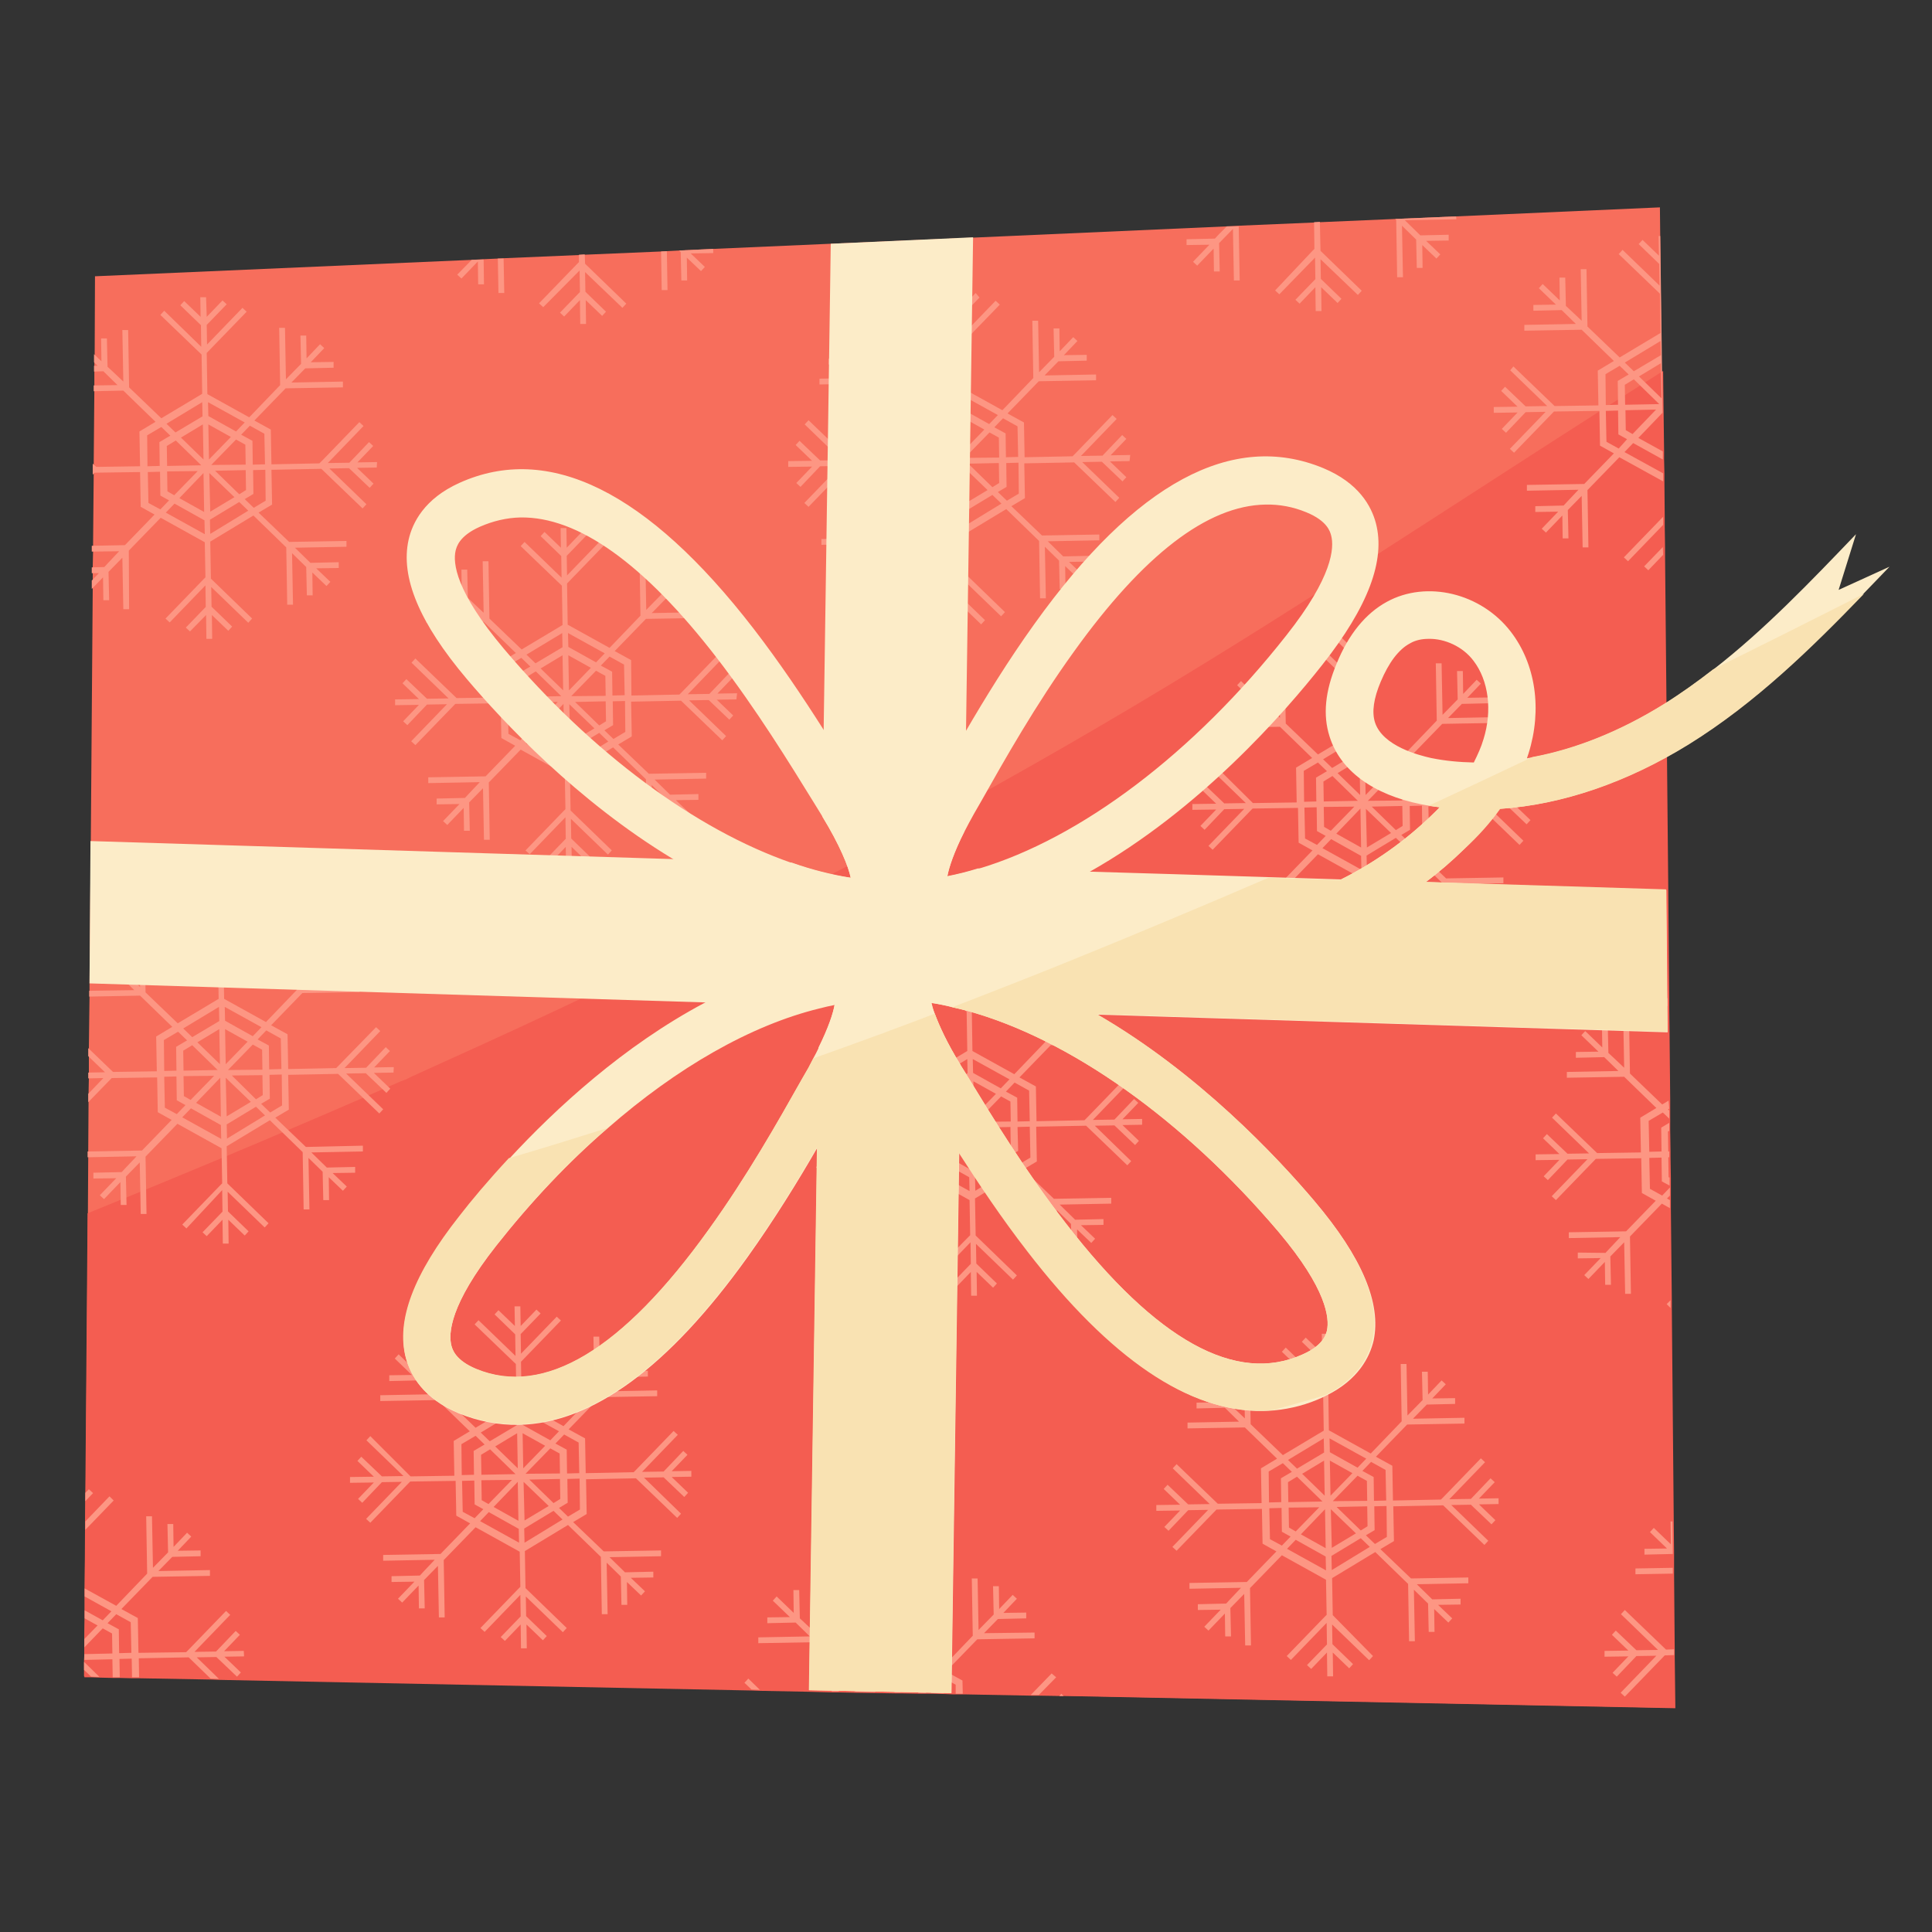 <?xml version="1.0" encoding="UTF-8"?> <!-- Generator: Adobe Illustrator 28.1.0, SVG Export Plug-In . SVG Version: 6.00 Build 0) --> <svg xmlns="http://www.w3.org/2000/svg" xmlns:xlink="http://www.w3.org/1999/xlink" id="Слой_1" x="0px" y="0px" viewBox="0 0 600 600" style="enable-background:new 0 0 600 600;" xml:space="preserve"><rect x="0" y="0" width="600" height="600" fill="#333333" stroke="none"/> <style type="text/css"> .st0{fill:#F76E5C;} .st1{fill:#F45D51;} .st2{fill:#FD9683;} .st3{fill:#FCECC8;} .st4{fill:#F9E2B2;} </style> <g> <polygon class="st0" points="515.5,64.4 515.6,73.3 516,114.9 516.1,131.9 516.2,140 516.2,142.4 516.3,146.8 516.3,149.3 516.4,160.5 516.4,163.1 516.5,169.8 516.5,172.4 517.5,276.4 517.9,310.1 517.9,312.6 518,320.6 518.2,341.8 518.2,344.3 518.2,344.9 518.2,347.3 518.2,348.7 518.3,351.2 518.3,357.6 518.3,359.4 518.4,365.7 518.4,368.1 518.4,368.6 518.4,371.1 518.5,372.5 518.5,375 518.8,403.7 518.8,406.1 519.4,472.4 519.5,482.6 519.6,486.9 519.6,488.7 519.8,512.3 519.8,514.1 520,530.4 330.3,526.6 329,526.6 322.5,526.5 320.1,526.4 299.3,526 297.1,526 295.6,525.9 293.3,525.9 289.5,525.8 287.7,525.8 285.2,525.7 279.8,525.6 278,525.6 272.1,525.5 265.5,525.3 260.7,525.2 258.6,525.2 251.4,525.1 235.9,524.8 233.3,524.7 67.9,521.4 65.3,521.4 43.1,520.9 41,520.9 37.2,520.8 35,520.8 30.9,520.7 28.3,520.6 26.1,520.6 26.1,518.5 26.1,516.1 26.1,515.4 26.2,513.6 26.2,511.6 26.2,509 26.3,502.6 26.3,500.1 26.3,495.8 26.3,493.3 26.5,475.1 26.5,472.5 26.5,466.2 26.6,463.6 27.3,376.6 27.4,359.2 27.4,357.4 27.5,342.2 27.5,339.6 27.6,334.8 27.6,333 27.6,327.9 27.6,325.5 27.8,309.4 27.8,307.6 27.8,305.5 28.2,261.3 28.8,182.6 28.8,180.1 28.8,177.8 28.8,176 28.9,171.3 28.9,169.5 29.1,147.4 29.1,144 29.3,121.5 29.3,119.7 29.3,115.3 29.3,113.6 29.3,112.5 29.4,110 29.5,85.8 146.5,80.7 150.2,80.5 154.6,80.3 156.3,80.2 179.9,79.2 181.7,79.1 205.3,78.1 207.1,78 210.9,77.8 221.5,77.3 257.9,75.7 302.2,73.8 381,70.3 384.6,70.1 408.2,69.1 410,69 433.3,68 452.2,67.2 "></polygon> <g> <path class="st1" d="M374.1,206c-57.6,35.4-117.2,67.4-178.1,96.7c-15.4,7.4-30.9,14.7-46.5,21.8c-7.3,3.3-14.5,6.6-21.8,9.9 c-0.5,0.2-1.1,0.6-1.8,0.9c-0.4,0.1-0.9,0.3-1.4,0.5c-4.2,1.8-8.4,3.7-12.6,5.5c-28.1,12.2-56.3,24-84.7,35.5l-0.7,87l0,2.6 l-0.1,6.3l0,2.6l-0.1,18.2l0,2.5l0,4.3l0,2.5l-0.1,6.4l0,2.6l0,2l0,1.8l0,0.7l0,2.5l0,2.1l2.2,0l2.6,0.1l4.1,0.1l2.2,0l3.8,0.1 l2.2,0l22.2,0.4l2.6,0.1l165.4,3.3l2.6,0.1l15.5,0.3l7.2,0.2l2.2,0l4.8,0.1l6.6,0.1l5.9,0.1l1.8,0l5.4,0.1l2.4,0l1.9,0l3.8,0.1 l2.3,0.1l1.5,0l2.2,0l20.8,0.4l2.5,0l6.5,0.1l1.3,0l189.6,3.8l-0.2-16.3l0-1.8l-0.2-23.6l0-1.8l0-4.3l-0.1-10.1l-0.6-66.3l0-2.4 l-0.3-28.7l0-2.5l0-1.4l0-2.5l0-0.5l0-2.5l-0.1-6.3l0-1.8l-0.1-6.4l0-2.5l0-1.3l0-2.5l0-0.6l0-2.5l-0.2-21.1l-0.1-8l0-2.5 l-0.3-33.7l-1-104l0-2.5l-0.1-6.8l0-2.5l-0.1-11.2l0-2.5l-0.1-4.4l0-2.5l-0.1-8l-0.2-17C468.7,145.3,421.9,176.6,374.1,206z"></path> </g> <g> <g> <path class="st2" d="M117.1,143.5l-6.1,0.1l4.9-5.1l-1.3-1.2l-6.1,6.4l-6.7,0.1l11.1-11.5l-1.3-1.2l-11.7,12.1l-0.7,0.7 l-14.9,0.3l-0.2-10.8l-5.1-2.8l9.7-10l17.8-0.3l0-1.8l-16,0.3l4.3-4.4l8.8-0.2l0-1.8l-7.1,0.1l4.2-4.4l-1.3-1.2l-4.2,4.4 l-0.1-7.1l-1.8,0l0.2,8.8l-4.7,4.8l-0.3-16l-1.8,0l0.3,17.8l-9.6,10l-13-7.2l-0.2-12.8l0.1-0.1l12.3-12.7l-1.3-1.2L64.3,107 l-0.1-6.1l0.4-0.4l5.8-6l-1.3-1.2l-4.9,5.1L64,92.3l-1.8,0l0.1,6.1l-5.1-4.9l-1.2,1.3l6,5.8l0.4,0.4l0.1,6.7L51,96.5l-1.2,1.3 l12.8,12.3l0.2,12.2l-12.7,7.6l-10-9.6l-0.3-17.8l-1.8,0l0.3,16l-3.6-3.4l-1.3-1.2l-0.2-8.8l-1.8,0l0.1,7.1l-2.3-2.2l0,2.5 l1.1,1.1l-1.1,0l0,1.8l2.9-0.1l4.4,4.3l-7.4,0.1l0,1.8l9.2-0.2l10,9.7l-5,3l0.2,10.8l-13.6,0.2l-1.1-1l0,3.4l0.5-0.5l0.1-0.1 l14.1-0.2l0.2,10.8l4.3,2.4l-9.2,9.5l-10.3,0.2l0,1.8l8.5-0.1l-3.4,3.6l-1.2,1.3l-3.9,0.1l0,1.8l2.2,0l-2.2,2.3l0,2.6l3.5-3.6 l0.1,7.1l1.8,0l-0.2-8.8l4.3-4.4l0.3,16l1.8,0L40,171l9.9-10.2l13.7,7.6l0.2,10.9l-0.7,0.7l-11.7,12.1l1.3,1.2l11.1-11.5l0.1,6.7 l-0.4,0.4l-5.8,6l1.3,1.2L64,191l0.1,7.4l1.8,0l-0.1-7.4l5.1,4.9l1.2-1.3l-6-5.8l-0.4-0.4l-0.1-6.1l11.5,11.1l1.2-1.3l-12.7-12.3 l-0.1-0.1l-0.2-11.5l13.4-8.1l10.2,9.9l0.3,17.8l1.8,0l-0.3-16l4.4,4.3l0.2,8.8l1.8,0l-0.1-7.1l4.4,4.2l1.2-1.3l-4.4-4.2l7-0.1 l0-1.8l-8.8,0.2l-4.8-4.7l16-0.3l0-1.8l-17.8,0.3l-9.5-9.1l4.2-2.5l-0.2-10.8l15.5-0.3l12.8,12.3l1.2-1.3l-11.5-11.1l6.1-0.1 l6.4,6.1l1.2-1.3l-5.1-4.9l6.1-0.1L117.1,143.5z M45.7,135.2l4.4-2.6l2.8,2.7l-3.4,2l0.1,7.4l-3.8,0.1L45.7,135.2z M51.9,144.7 l-0.1-6.2l2.8-1.7l7.9,7.7L51.9,144.7z M61.4,146.3l-7.3,7.5l-2.1-1.2l-0.1-6.2L61.4,146.3z M46.1,156.2l-0.2-9.6l3.8-0.1 l0.1,7.4l2.7,1.5l-2.7,2.8L46.1,156.2z M63.6,165.9l-12.1-6.7l2.7-2.8l9.3,5.2L63.6,165.9z M63.4,159l-7.7-4.3l7.5-7.8L63.4,159z M63.2,142.7l-7-6.8l6.8-4.1L63.2,142.7z M62.9,129.3l-8.4,5l-2.8-2.7l11.1-6.7L62.9,129.3z M64.6,124.9l11.4,6.3l-2.7,2.8 l-8.6-4.8L64.6,124.9z M65.6,144.4l7.7-7.9l2.9,1.6l0.1,6.2L65.6,144.4z M76.3,146l0.1,6.2l-2.1,1.3l-7.5-7.3L76.3,146z M64.7,131.8l7,3.9l-6.8,7L64.7,131.8z M65,146.9l7.8,7.5l-7.5,4.5L65,146.9z M65.3,165.8l-0.1-4.4l9.1-5.5l2.8,2.7L65.3,165.8z M82.5,155.5l-3.7,2.2L76,155l2.7-1.6l-0.1-7.4l3.8-0.1L82.5,155.5z M82.3,144.2l-3.8,0.1l-0.1-7.4l-3.5-1.9l2.7-2.8l4.5,2.5 L82.3,144.2z"></path> <path class="st2" d="M228.9,215.3l-6.1,0.1l4.9-5.1l-1.3-1.2l-6.1,6.4l-6.7,0.1l11.1-11.5l-1.3-1.2l-11.7,12.1l-0.7,0.7 l-14.9,0.3L196,205l-5.1-2.8l9.7-10l17.8-0.3l0-1.8l-16,0.3l4.3-4.4l8.8-0.2l0-1.8l-7.1,0.1l4.2-4.4l-1.3-1.2l-4.2,4.4l-0.1-7.1 l-1.8,0l0.2,8.8l-4.7,4.8l-0.3-16l-1.8,0l0.3,17.8l-9.6,10l-13-7.2l-0.2-12.8l0.1-0.1l12.3-12.7l-1.3-1.2l-11.1,11.5l-0.1-6.1 l0.4-0.4l5.8-6l-1.3-1.2l-4.9,5.1l-0.1-6.1l-1.8,0l0.1,6.1l-5.1-4.9l-1.2,1.3l6,5.8l0.4,0.4l0.1,6.7l-11.5-11.1l-1.2,1.3 l12.8,12.3l0.2,12.2l-12.7,7.6l-10-9.6l-0.3-17.8l-1.8,0l0.3,16l-3.6-3.4l-1.3-1.2l-0.2-8.8l-1.8,0l0.1,7.1l-5.3-5.1l-1.2,1.3 l5.3,5.1l-7,0.1l0,1.8l8.8-0.2l4.4,4.3l-16,0.3l0,1.8l17.8-0.3l10,9.7l-5,3l0.2,10.8l-13.6,0.2l-12.8-12.3l-1.2,1.3l11.5,11.1 l-6.7,0.1l-6.4-6.1l-1.2,1.3l5.1,4.9l-7.4,0.1l0,1.8l7.4-0.1l-4.9,5.1l1.3,1.2l6.1-6.4l6.2-0.1l-11.1,11.5l1.3,1.2l12.3-12.7 l0.1-0.1l14.1-0.2l0.2,10.8l4.3,2.4l-9.2,9.5l-17.8,0.3l0,1.8l16-0.3l-3.4,3.6l-1.2,1.3l-8.8,0.2l0,1.8l7.1-0.1l-5.1,5.3l1.3,1.2 l5.1-5.3l0.1,7.1l1.8,0l-0.2-8.8l4.3-4.4l0.3,16l1.8,0l-0.3-17.8l9.9-10.2l13.7,7.6l0.2,10.9l-0.7,0.7l-11.7,12.1l1.3,1.2 l11.1-11.5l0.1,6.7l-0.4,0.4l-5.8,6l1.3,1.2l4.9-5.1l0.1,7.4l1.8,0l-0.1-7.4l5.1,4.9l1.2-1.3l-6-5.8l-0.4-0.4l-0.1-6.1l11.5,11.1 l1.2-1.3l-12.7-12.3l-0.1-0.1l-0.2-11.5l13.4-8.1l10.2,9.9l0.3,17.8l1.8,0l-0.3-16l4.4,4.3l0.2,8.8l1.8,0l-0.1-7.1l4.4,4.2 l1.2-1.3l-4.4-4.2l7-0.1l0-1.8l-8.8,0.2l-4.8-4.7l16-0.3l0-1.8l-17.8,0.3l-9.5-9.1l4.2-2.5l-0.2-10.8l15.5-0.3l12.8,12.3l1.2-1.3 l-11.5-11.1l6.1-0.1l6.4,6.1l1.2-1.3l-5.1-4.9l6.1-0.1L228.9,215.3z M157.5,206.9l4.4-2.6l2.8,2.7l-3.4,2l0.1,7.4l-3.8,0.1 L157.5,206.9z M163.7,216.4l-0.1-6.2l2.8-1.7l7.9,7.7L163.7,216.4z M173.2,218l-7.3,7.5l-2.1-1.2l-0.1-6.2L173.2,218z M157.9,227.9l-0.2-9.6l3.8-0.1l0.1,7.4l2.7,1.5l-2.7,2.8L157.9,227.9z M175.4,237.6l-12.1-6.7l2.7-2.8l9.3,5.2L175.4,237.6z M175.2,230.7l-7.7-4.3l7.5-7.8L175.2,230.7z M174.9,214.4l-7-6.8l6.8-4.1L174.9,214.4z M174.7,201l-8.4,5l-2.8-2.7l11.1-6.7 L174.7,201z M176.4,196.6l11.4,6.3l-2.7,2.8l-8.6-4.8L176.4,196.6z M177.4,216.2l7.7-7.9l2.9,1.6l0.1,6.2L177.4,216.2z M188.1,217.8l0.1,6.2l-2.1,1.3l-7.5-7.3L188.1,217.8z M176.5,203.5l7,3.9l-6.8,7L176.5,203.5z M176.8,218.7l7.8,7.5l-7.5,4.5 L176.8,218.7z M177.1,237.5l-0.1-4.4l9.1-5.5l2.8,2.7L177.1,237.5z M194.2,227.3l-3.7,2.2l-2.8-2.7l2.7-1.6l-0.1-7.4l3.8-0.1 L194.2,227.3z M194,215.9l-3.8,0.1l-0.1-7.4l-3.5-1.9l2.7-2.8l4.5,2.5L194,215.9z"></path> <path class="st2" d="M122.3,331.4l-6.1,0.1l4.9-5.1l-1.3-1.2l-6.1,6.4l-6.7,0.1l11.1-11.5l-1.3-1.2L105.1,331l-0.7,0.7l-14.9,0.3 l-0.2-10.8l-5.1-2.8l9.7-10l17.8-0.3l0-1.8l-16,0.3l4.3-4.4l8.8-0.2l0-1.8l-7.1,0.1l4.2-4.4l-1.3-1.2l-4.2,4.4l-0.1-7.1l-1.8,0 l0.2,8.8l-4.7,4.8l-0.3-16l-1.8,0l0.3,17.8l-9.6,10l-13-7.2l-0.2-12.8l0.1-0.1l12.3-12.7l-1.3-1.2l-11.1,11.5l-0.1-6.1l0.4-0.4 l5.8-6l-1.3-1.2l-4.9,5.1l-0.1-6.1l-1.8,0l0.1,6.1l-5.1-4.9l-1.2,1.3l6,5.8l0.4,0.4l0.1,6.7l-11.5-11.1l-1.2,1.3L67.7,298 l0.2,12.2l-12.7,7.6l-10-9.6L45,290.5l-1.8,0l0.3,16l-3.6-3.4l-1.3-1.2l-0.2-8.8l-1.8,0l0.1,7.1l-5.3-5.1l-1.2,1.3l5.3,5.1 l-7,0.1l0,1.8l8.8-0.2l4.4,4.3l-14,0.2l0,1.8l15.8-0.3l10,9.7l-5,3l0.2,10.8l-13.6,0.2l-7.7-7.4l0,2.5l5.2,5l-5.2,0.1l0,1.8 l4.7-0.1l-4.7,4.9l0,2.6l7.2-7.4l0.1-0.1l14.1-0.2l0.2,10.8l4.3,2.4l-9.2,9.5l-16.9,0.3l0,1.8l15.2-0.3l-3.4,3.6l-1.2,1.3 l-8.8,0.2l0,1.8l7.1-0.1l-5.1,5.3l1.3,1.2l5.1-5.3l0.1,7.1l1.8,0l-0.2-8.8l4.3-4.4l0.3,16l1.8,0l-0.3-17.8l9.9-10.2l13.7,7.6 l0.2,10.9l-0.7,0.7l-11.7,12.1l1.3,1.2L69,369.6l0.1,6.7l-0.4,0.4l-5.8,6l1.3,1.2l4.9-5.1l0.1,7.4l1.8,0l-0.1-7.4l5.1,4.9 l1.2-1.3l-6-5.8l-0.4-0.4l-0.1-6.1l11.5,11.1l1.2-1.3l-12.7-12.3l-0.1-0.1l-0.2-11.5l13.4-8.1l10.2,9.9l0.3,17.8l1.8,0l-0.3-16 l4.4,4.3l0.2,8.8l1.8,0l-0.1-7.1l4.4,4.2l1.2-1.3l-4.4-4.2l7-0.1l0-1.8l-8.8,0.2l-4.8-4.7l16-0.3l0-1.8L95,356.2l-9.5-9.1 l4.2-2.5l-0.2-10.8l15.5-0.3l12.8,12.3l1.2-1.3l-11.5-11.1l6.1-0.1l6.4,6.1l1.2-1.3l-5.1-4.9l6.1-0.1L122.3,331.4z M50.9,323 l4.4-2.6l2.8,2.7l-3.4,2l0.1,7.4l-3.8,0.1L50.9,323z M57,332.5l-0.1-6.2l2.8-1.7l7.9,7.7L57,332.5z M66.5,334.1l-7.3,7.5 l-2.1-1.2l-0.1-6.2L66.5,334.1z M51.2,344l-0.2-9.6l3.8-0.1l0.1,7.4l2.7,1.5l-2.7,2.8L51.2,344z M68.7,353.7l-12.1-6.7l2.7-2.8 l9.3,5.2L68.7,353.7z M68.6,346.8l-7.7-4.3l7.5-7.8L68.6,346.8z M68.3,330.5l-7-6.8l6.8-4.1L68.3,330.5z M68.1,317.1l-8.4,5 l-2.8-2.7l11.1-6.7L68.1,317.1z M69.8,312.7l11.4,6.3l-2.7,2.8l-8.6-4.8L69.8,312.7z M70.8,332.3l7.7-7.9l2.9,1.6l0.1,6.2 L70.8,332.3z M81.5,333.9l0.1,6.2l-2.1,1.3L72,334L81.5,333.9z M69.9,319.6l7,3.9l-6.8,7L69.9,319.6z M70.1,334.7l7.8,7.5 l-7.5,4.5L70.1,334.7z M70.5,353.6l-0.1-4.4l9.1-5.5l2.8,2.7L70.5,353.6z M87.6,343.3l-3.7,2.2l-2.8-2.7l2.7-1.6l-0.1-7.4 l3.8-0.1L87.6,343.3z M87.4,332l-3.8,0.1l-0.1-7.4l-3.5-1.9l2.7-2.8l4.5,2.5L87.4,332z"></path> <path class="st2" d="M354.7,347.5l-6.1,0.1l4.9-5.1l-1.3-1.2l-6.1,6.4l-6.7,0.1l11.1-11.5l-1.3-1.2l-11.7,12.1l-0.7,0.7 l-14.9,0.3l-0.2-10.8l-5.1-2.8l9.7-10l17.8-0.3l0-1.8l-16,0.3l4.3-4.4l8.8-0.2l0-1.8l-7.1,0.1l4.2-4.4l-1.3-1.2l-4.2,4.4 l-0.1-7.1l-1.8,0l0.2,8.8l-4.7,4.8l-0.3-16l-1.8,0l0.3,17.8l-9.6,10l-13-7.2l-0.2-12.8l0.1-0.1l12.3-12.7l-1.3-1.2L301.8,311 l-0.1-6.1l0.4-0.4l5.8-6l-1.3-1.2l-4.9,5.1l-0.1-6.1l-1.8,0l0.1,6.1l-5.1-4.9l-1.2,1.3l6,5.8l0.4,0.4l0.1,6.7l-11.5-11.1 l-1.2,1.3l12.8,12.3l0.2,12.2l-12.7,7.6l-10-9.6l-0.3-17.8l-1.8,0l0.3,16l-3.6-3.4L271,318l-0.2-8.8l-1.8,0l0.1,7.1l-5.3-5.1 l-1.2,1.3l5.3,5.1l-7,0.1l0,1.8l8.8-0.2l4.4,4.3l-16,0.3l0,1.8l17.8-0.3l10,9.7l-5,3l0.2,10.8l-13.6,0.2l-12.8-12.3l-1.2,1.3 l11.5,11.1l-6.7,0.1l-6.4-6.1l-1.2,1.3l5.1,4.9l-7.4,0.1l0,1.8l7.4-0.1l-4.9,5.1l1.3,1.2l6.1-6.4l6.2-0.1l-11.1,11.5l1.3,1.2 l12.3-12.7l0.1-0.1l14.1-0.2l0.2,10.8l4.3,2.4l-9.2,9.5l-17.8,0.3l0,1.8l16-0.3l-3.4,3.6l-1.2,1.3l-8.8,0.2l0,1.8l7.1-0.1 l-5.1,5.3l1.3,1.2l5.1-5.3l0.1,7.1l1.8,0l-0.2-8.8l4.3-4.4l0.3,16l1.8,0l-0.3-17.8l9.9-10.2l13.7,7.6l0.2,10.9l-0.7,0.7 L289,396.1l1.3,1.2l11.1-11.5l0.1,6.7l-0.4,0.4l-5.8,6l1.3,1.2l4.9-5.1l0.1,7.4l1.8,0l-0.1-7.4l5.1,4.9l1.2-1.3l-6-5.8l-0.4-0.4 l-0.1-6.1l11.5,11.1l1.2-1.3l-12.7-12.3l-0.1-0.1l-0.2-11.5l13.4-8.1l10.2,9.9l0.3,17.8l1.8,0l-0.3-16l4.4,4.3l0.2,8.8l1.8,0 l-0.1-7.1l4.4,4.2l1.2-1.3l-4.4-4.2l7-0.1l0-1.8l-8.8,0.2l-4.8-4.7l16-0.3l0-1.8l-17.8,0.3l-9.5-9.1l4.2-2.5l-0.2-10.8l15.5-0.3 l12.8,12.3l1.2-1.3L340,349.6l6.1-0.1l6.4,6.1l1.2-1.3l-5.1-4.9l6.1-0.1L354.7,347.5z M283.3,339.2l4.4-2.6l2.8,2.7l-3.4,2 l0.1,7.4l-3.8,0.1L283.3,339.2z M289.4,348.7l-0.1-6.2l2.8-1.7l7.9,7.7L289.4,348.7z M298.9,350.3l-7.3,7.5l-2.1-1.2l-0.1-6.2 L298.9,350.3z M283.6,360.2l-0.2-9.6l3.8-0.1l0.1,7.4l2.7,1.5l-2.7,2.8L283.6,360.2z M301.1,369.9l-12.1-6.7l2.7-2.8l9.3,5.2 L301.1,369.9z M301,363l-7.7-4.3l7.5-7.8L301,363z M300.7,346.7l-7-6.8l6.8-4.1L300.7,346.7z M300.5,333.3l-8.4,5l-2.8-2.7 l11.1-6.7L300.5,333.3z M302.1,328.9l11.4,6.3l-2.7,2.8l-8.6-4.8L302.1,328.9z M303.2,348.4l7.7-7.9l2.9,1.6l0.1,6.2L303.2,348.4 z M313.8,350l0.1,6.2l-2.1,1.3l-7.5-7.3L313.8,350z M302.3,335.8l7,3.9l-6.8,7L302.3,335.8z M302.5,350.9l7.8,7.5l-7.5,4.5 L302.5,350.9z M302.9,369.8l-0.1-4.4l9.1-5.5l2.8,2.7L302.9,369.8z M320,359.5l-3.7,2.2l-2.8-2.7l2.7-1.6L316,350l3.8-0.1 L320,359.5z M319.8,348.2l-3.8,0.1l-0.1-7.4l-3.5-1.9l2.7-2.8l4.5,2.5L319.8,348.2z"></path> <path class="st2" d="M517.6,405l1.2,1.2l0-2.4L517.6,405z M518.2,341.8l-2,1.2l-10-9.6l-0.3-17.8l-1.8,0l0.3,16l-3.6-3.4 l-1.3-1.2l-0.2-8.8l-1.8,0l0.1,7.1l-5.3-5.1l-1.2,1.3l5.3,5.1l-7,0.1l0,1.8l8.8-0.2l4.4,4.3l-16,0.3l0,1.8l17.8-0.3l10,9.7l-5,3 l0.2,10.8l-13.6,0.2l-12.8-12.3l-1.2,1.3l11.5,11.1l-6.7,0.1l-6.4-6.1l-1.2,1.3l5.1,4.9l-7.4,0.1l0,1.8l7.4-0.1l-4.9,5.1l1.3,1.2 l6.1-6.4l6.2-0.1l-11.1,11.5l1.3,1.2l12.3-12.7l0.1-0.1l14.1-0.2l0.2,10.8l4.3,2.4l-9.2,9.5l-17.8,0.3l0,1.8l16-0.3l-3.4,3.6 l-1.2,1.3L490,389l0,1.8l7.1-0.1L492,396l1.3,1.2l5.1-5.3l0.1,7.1l1.8,0l-0.2-8.8l4.3-4.4l0.3,16l1.8,0l-0.3-17.8l9.9-10.2 l2.5,1.4l0-2.5l-0.9-0.5l0.9-0.9l0-2.5l-2.4,2.5l-3.8-2.1l-0.2-9.6l3.8-0.1l0.1,7.4l2.4,1.3l0-2.5l-0.3-0.1l-0.1-6.2l0.3,0l0-1.8 l-0.3,0l-0.1-6.2l0.4-0.2l0-2.5l-2.5,1.5l0.1,7.4l-3.8,0.1l-0.2-9.6l4.4-2.6l2,1.9l0-2.5l-0.4-0.4l0.4-0.2L518.2,341.8z M517.2,309.4l-1.2,1.3l1.9,1.9l0-2.5L517.2,309.4z"></path> <path class="st2" d="M465.4,465.3l-6.1,0.1l4.9-5.1l-1.3-1.2l-6.1,6.4l-6.7,0.1l11.1-11.5l-1.3-1.2L448.2,465l-0.7,0.7l-14.9,0.3 l-0.2-10.8l-5.1-2.8l9.7-10l17.8-0.3l0-1.8l-16,0.3l4.3-4.4l8.8-0.2l0-1.8l-7.1,0.1l4.2-4.4l-1.3-1.2l-4.2,4.4l-0.1-7.1l-1.8,0 l0.2,8.8l-4.7,4.8l-0.3-16l-1.8,0l0.3,17.8l-9.6,10l-13-7.2l-0.2-12.8l0.1-0.1l12.3-12.7l-1.3-1.2l-11.1,11.5l-0.1-6.1l0.4-0.4 l5.8-6l-1.3-1.2l-4.9,5.1l-0.1-6.1l-1.8,0l0.1,6.1l-5.1-4.9l-1.2,1.3l6,5.8l0.4,0.4l0.1,6.7l-11.5-11.1l-1.2,1.3l12.8,12.3 l0.2,12.2l-12.7,7.6l-10-9.6l-0.3-17.8l-1.8,0l0.3,16l-3.6-3.4l-1.3-1.2l-0.2-8.8l-1.8,0l0.1,7.1l-5.3-5.1l-1.2,1.3l5.3,5.1 l-7,0.1l0,1.8l8.8-0.2l4.4,4.3l-16,0.3l0,1.8l17.8-0.3l10,9.7l-5,3l0.2,10.8l-13.6,0.2l-12.8-12.3l-1.2,1.3l11.5,11.1l-6.7,0.1 l-6.4-6.1l-1.2,1.3l5.1,4.9l-7.4,0.1l0,1.8l7.4-0.1l-4.9,5.1l1.3,1.2l6.1-6.4l6.2-0.1l-11.1,11.5l1.3,1.2l12.3-12.7l0.1-0.1 l14.1-0.2l0.2,10.8l4.3,2.4l-9.2,9.5l-17.8,0.3l0,1.8l16-0.3l-3.4,3.6l-1.2,1.3l-8.8,0.2l0,1.8l7.1-0.1l-5.1,5.3l1.3,1.2l5.1-5.3 l0.1,7.1l1.8,0l-0.2-8.8l4.3-4.4l0.3,16l1.8,0l-0.3-17.8l9.9-10.2l13.7,7.6l0.2,10.9l-0.7,0.7l-11.7,12.1l1.3,1.2l11.1-11.5 l0.1,6.7l-0.4,0.4l-5.8,6l1.3,1.2l4.9-5.1l0.1,7.4l1.8,0l-0.1-7.4l5.1,4.9l1.2-1.3l-6-5.8l-0.4-0.4l-0.1-6.1l11.5,11.1l1.2-1.3 L414,501.7l-0.1-0.1l-0.2-11.5l13.4-8.1l10.2,9.9l0.3,17.8l1.8,0l-0.3-16l4.4,4.3l0.2,8.8l1.8,0l-0.1-7.1l4.4,4.2l1.2-1.3 l-4.4-4.2l7-0.1l0-1.8l-8.8,0.2L440,492l16-0.3l0-1.8l-17.8,0.3l-9.5-9.1l4.2-2.5l-0.2-10.8l15.5-0.3l12.8,12.3l1.2-1.3 l-11.5-11.1l6.1-0.1l6.4,6.1l1.2-1.3l-5.1-4.9l6.1-0.1L465.4,465.3z M394,457l4.4-2.6l2.8,2.7l-3.4,2l0.1,7.4l-3.8,0.1L394,457z M400.1,466.5l-0.1-6.2l2.8-1.7l7.9,7.7L400.1,466.5z M409.7,468.1l-7.3,7.5l-2.1-1.2l-0.1-6.2L409.7,468.1z M394.4,478l-0.2-9.6 l3.8-0.1l0.1,7.4l2.7,1.5l-2.7,2.8L394.4,478z M411.8,487.7l-12.1-6.7l2.7-2.8l9.3,5.2L411.8,487.7z M411.7,480.8l-7.7-4.3 l7.5-7.8L411.7,480.8z M411.4,464.5l-7-6.8l6.8-4.1L411.4,464.5z M411.2,451.1l-8.4,5l-2.8-2.7l11.1-6.7L411.2,451.1z M412.9,446.7l11.4,6.3l-2.7,2.8l-8.6-4.8L412.9,446.7z M413.9,466.2l7.7-7.9l2.9,1.6l0.1,6.2L413.9,466.2z M424.6,467.8l0.1,6.2 l-2.1,1.3l-7.5-7.3L424.6,467.8z M413,453.6l7,3.9l-6.8,7L413,453.6z M413.3,468.7l7.8,7.5l-7.5,4.5L413.3,468.7z M413.6,487.6 l-0.1-4.4l9.1-5.5l2.8,2.7L413.6,487.6z M430.7,477.3l-3.7,2.2l-2.8-2.7l2.7-1.6l-0.1-7.4l3.8-0.1L430.7,477.3z M430.5,466 l-3.8,0.1l-0.1-7.4l-3.5-1.9l2.7-2.8l4.5,2.5L430.5,466z"></path> <path class="st2" d="M214.7,456.8l-6.1,0.1l4.9-5.1l-1.3-1.2l-6.1,6.4l-6.7,0.1l11.1-11.5l-1.3-1.2l-11.7,12.1l-0.7,0.7 l-14.9,0.3l-0.2-10.8l-5.1-2.8l9.7-10l17.8-0.3l0-1.8l-16,0.3l4.3-4.4l8.8-0.2l0-1.8l-7.1,0.1l4.2-4.4l-1.3-1.2l-4.2,4.4 l-0.1-7.1l-1.8,0l0.2,8.8l-4.7,4.8l-0.3-16l-1.8,0l0.3,17.8l-9.6,10l-13-7.2l-0.2-12.8l0.1-0.1l12.3-12.7l-1.3-1.2l-11.1,11.5 l-0.1-6.1l0.4-0.4l5.8-6l-1.3-1.2l-4.9,5.1l-0.1-6.1l-1.8,0l0.1,6.1l-5.1-4.9l-1.2,1.3l6,5.8l0.4,0.4l0.1,6.7l-11.5-11.1 l-1.2,1.3l12.8,12.3l0.2,12.2l-12.7,7.6l-10-9.6l-0.3-17.8l-1.8,0l0.3,16l-3.6-3.4l-1.3-1.2l-0.2-8.8l-1.8,0l0.1,7.1l-5.3-5.1 l-1.2,1.3l5.3,5.1l-7,0.1l0,1.8l8.8-0.2l4.4,4.3l-16,0.3l0,1.8l17.8-0.3l10,9.7l-5,3l0.2,10.8l-13.6,0.2L115,446l-1.2,1.3 l11.5,11.1l-6.7,0.1l-6.4-6.1l-1.2,1.3l5.1,4.9l-7.4,0.1l0,1.8l7.4-0.1l-4.9,5.1l1.3,1.2l6.1-6.4l6.2-0.1l-11.1,11.5l1.3,1.2 l12.3-12.7l0.1-0.1l14.1-0.2l0.2,10.8l4.3,2.4l-9.2,9.5l-17.8,0.3l0,1.8l16-0.3l-3.4,3.6l-1.2,1.3l-8.8,0.2l0,1.8l7.1-0.1 l-5.1,5.3l1.3,1.2l5.1-5.3l0.1,7.1l1.8,0l-0.2-8.8l4.3-4.4l0.3,16l1.8,0l-0.3-17.8l9.9-10.2l13.7,7.6l0.2,10.9l-0.7,0.7 l-11.7,12.1l1.3,1.2l11.1-11.5l0.1,6.7l-0.4,0.4l-5.8,6l1.3,1.2l4.9-5.1l0.1,7.4l1.8,0l-0.1-7.4l5.1,4.9l1.2-1.3l-6-5.8l-0.4-0.4 l-0.1-6.1l11.5,11.1l1.2-1.3l-12.7-12.3l-0.1-0.1l-0.2-11.5l13.4-8.1l10.2,9.9l0.3,17.8l1.8,0l-0.3-16l4.4,4.3l0.2,8.8l1.8,0 l-0.1-7.1l4.4,4.2l1.2-1.3l-4.4-4.2l7-0.1l0-1.8l-8.8,0.2l-4.8-4.7l16-0.3l0-1.8l-17.8,0.3l-9.5-9.1l4.2-2.5l-0.2-10.8l15.5-0.3 l12.8,12.3l1.2-1.3L200,458.9l6.1-0.1l6.4,6.1l1.2-1.3l-5.1-4.9l6.1-0.1L214.7,456.8z M143.3,448.5l4.4-2.6l2.8,2.7l-3.4,2 l0.1,7.4l-3.8,0.1L143.3,448.5z M149.5,458l-0.1-6.2l2.8-1.7l7.9,7.7L149.5,458z M159,459.6l-7.3,7.5l-2.1-1.2l-0.1-6.2 L159,459.6z M143.7,469.5l-0.2-9.6l3.8-0.1l0.1,7.4l2.7,1.5l-2.7,2.8L143.7,469.5z M161.2,479.1l-12.1-6.7l2.7-2.8l9.3,5.2 L161.2,479.1z M161,472.3l-7.7-4.3l7.5-7.8L161,472.3z M160.8,456l-7-6.8l6.8-4.1L160.8,456z M160.5,442.6l-8.4,5l-2.8-2.7 l11.1-6.7L160.5,442.6z M162.2,438.2l11.4,6.3l-2.7,2.8l-8.6-4.8L162.2,438.2z M163.2,457.7l7.7-7.9l2.9,1.6l0.1,6.2L163.2,457.7 z M173.9,459.3l0.1,6.2l-2.1,1.3l-7.5-7.3L173.9,459.3z M162.3,445.1l7,3.9l-6.8,7L162.3,445.1z M162.6,460.2l7.8,7.5l-7.5,4.5 L162.6,460.2z M162.9,479.1l-0.1-4.4l9.1-5.5l2.8,2.7L162.9,479.1z M180.1,468.8l-3.7,2.2l-2.8-2.7l2.7-1.6l-0.1-7.4l3.8-0.1 L180.1,468.8z M179.9,457.5l-3.8,0.1l-0.1-7.4l-3.5-1.9l2.7-2.8l4.5,2.5L179.9,457.5z"></path> <path class="st2" d="M329.6,526l-0.6,0.7l1.3,0L329.6,526z M326.6,519.7l-6.5,6.7l2.5,0l5.4-5.5L326.6,519.7z M305.6,507.2 l4.3-4.4l8.8-0.2l0-1.8l-7.1,0.1l4.2-4.4l-1.3-1.2l-4.2,4.4l-0.1-7.1l-1.8,0l0.2,8.8l-4.7,4.8l-0.3-16l-1.8,0l0.3,17.8l-9.6,10 l-13-7.2l-0.2-12.8l0.1-0.1l12.3-12.7l-1.3-1.2l-11.1,11.5l-0.1-6.1l0.4-0.4l5.8-6l-1.3-1.2l-4.9,5.1l-0.1-6.1l-1.8,0l0.1,6.1 l-5.1-4.9l-1.2,1.3l6,5.8l0.4,0.4l0.1,6.7L266,485.2l-1.2,1.3l12.8,12.3l0.2,12.2l-12.7,7.6l-10-9.6l-0.3-17.8l-1.8,0l0.3,16 l-3.6-3.4l-1.3-1.2l-0.2-8.8l-1.8,0l0.1,7.1l-5.3-5.1l-1.2,1.3l5.3,5.1l-7,0.1l0,1.8l8.8-0.2l4.4,4.3l-16,0.3l0,1.8l17.8-0.3 l10,9.7l-5,3l0,2.6l2.2,0l0-1.4l4.4-2.6l2.8,2.7l-2.4,1.4l6.6,0.1l-1-1l6.8-4.1l0.1,5.2l1.8,0l-0.1-5.2l7,3.9l-1.4,1.5l2.4,0 l0.6-0.7l1.2,0.7l3.8,0.1l0-0.5l-3.5-1.9l2.7-2.8l4.5,2.5l0,2.8l2.2,0l-0.1-4.1l-5.1-2.8l9.7-10l17.8-0.3l0-1.8L305.6,507.2z M277.9,517.9l-8.4,5l-2.8-2.7l11.1-6.7L277.9,517.9z M288.2,522.6l-8.6-4.8l-0.1-4.4l11.4,6.3L288.2,522.6z M232.4,521.3 l-1.2,1.3l2.2,2.1l2.6,0.1L232.4,521.3z"></path> <path class="st2" d="M27.6,462.5l-1.1,1.1l0,2.6l2.4-2.5L27.6,462.5z M26.1,516.1l0,2.5l2.2,2.1l2.6,0.1L26.1,516.1z M34,464.7 l-7.5,7.8l0,2.6l8.8-9.1L34,464.7z M75.7,512.7l-6.1,0.1l4.9-5.1l-1.3-1.2l-6.1,6.4l-6.7,0.1l11.1-11.5l-1.3-1.2l-11.7,12.1 l-0.7,0.7L43,513.3l-0.2-10.8l-5.1-2.8l9.7-10l17.8-0.3l0-1.8l-16,0.3l4.3-4.4l8.8-0.2l0-1.8l-7.1,0.1l4.2-4.4l-1.3-1.2l-4.2,4.4 l-0.1-7.1l-1.8,0l0.2,8.8l-4.7,4.8l-0.3-16l-1.8,0l0.3,17.8l-9.6,10l-9.8-5.4l0,2.5l8.3,4.6l-2.7,2.8l-5.6-3.1l0,2.5l4,2.2 l-4.1,4.2l0,2.6l5.7-5.9l2.9,1.6l0.1,6.2l-8.7,0.2l0,1.8l8.7-0.2l0.1,5.6l2.2,0l-0.1-5.7l3.8-0.1l0.1,5.8l2.2,0l-0.1-5.9 l15.5-0.3l6.8,6.6l2.6,0.1l-6.9-6.7l6.1-0.1l6.4,6.1l1.2-1.3l-5.1-4.9l6.1-0.1L75.7,512.7z M40.8,513.3l-3.8,0.1l-0.1-7.4 l-3.5-1.9l2.7-2.8l4.5,2.5L40.8,513.3z"></path> <path class="st2" d="M517.4,512.3L504.6,500l-1.2,1.3l11.5,11.1l-6.7,0.1l-6.4-6.1l-1.2,1.3l5.1,4.9l-7.4,0.1l0,1.8l7.4-0.1 l-4.9,5.1l1.3,1.2l6.1-6.4l6.2-0.1l-11.1,11.5l1.3,1.2l12.3-12.7l0.1-0.1l2.9-0.1l0-1.8L517.4,512.3z M507.9,487.1l0,1.8 l11.6-0.2l0-1.8L507.9,487.1z M518.8,472.5l0.1,7.1l-5.3-5.1l-1.2,1.3l5.3,5.1l-7,0.1l0,1.8l8.8-0.2l0,0l-0.1-10.1L518.8,472.5z"></path> <path class="st2" d="M351,141.3l-6.1,0.1l4.9-5.1l-1.3-1.2l-6.1,6.4l-6.7,0.1l11.1-11.5l-1.3-1.2l-11.7,12.1l-0.7,0.7l-14.9,0.3 l-0.2-10.8l-5.1-2.8l9.7-10l17.8-0.3l0-1.8l-16,0.3l4.3-4.4l8.8-0.2l0-1.8l-7.1,0.1l4.2-4.4l-1.3-1.2l-4.2,4.4l-0.1-7.1l-1.8,0 l0.2,8.8l-4.7,4.8l-0.3-16l-1.8,0l0.3,17.8l-9.6,10l-13-7.2l-0.2-12.8l0.1-0.1l12.3-12.7l-1.3-1.2l-11.1,11.5l-0.1-6.1l0.4-0.4 l5.8-6L303,91l-4.9,5.1L298,90l-1.8,0l0.1,6.1l-5.1-4.9l-1.2,1.3l6,5.8l0.4,0.4l0.1,6.7L285,94.3l-1.2,1.3l12.8,12.3l0.2,12.2 l-12.7,7.6l-10-9.6l-0.3-17.8l-1.8,0l0.3,16l-3.6-3.4l-1.3-1.2l-0.2-8.8l-1.8,0l0.1,7.1l-5.3-5.1l-1.2,1.3l5.3,5.1l-7,0.1l0,1.8 l8.8-0.2l4.4,4.3l-16,0.3l0,1.8l17.8-0.3l10,9.7l-5,3l0.2,10.8l-13.6,0.2l-12.8-12.3l-1.2,1.3l11.5,11.1l-6.7,0.1l-6.4-6.1 l-1.2,1.3l5.1,4.9l-7.4,0.1l0,1.8l7.4-0.1l-4.9,5.1l1.3,1.2l6.1-6.4l6.2-0.1l-11.1,11.5l1.3,1.2l12.3-12.7l0.1-0.1l14.1-0.2 l0.2,10.8l4.3,2.4l-9.2,9.5l-17.8,0.3l0,1.8l16-0.3l-3.4,3.6l-1.2,1.3l-8.8,0.2l0,1.8l7.1-0.1l-5.1,5.3l1.3,1.2l5.1-5.3l0.1,7.1 l1.8,0l-0.2-8.8l4.3-4.4l0.3,16l1.8,0l-0.3-17.8l9.9-10.2l13.7,7.6l0.2,10.9l-0.7,0.7l-11.7,12.1l1.3,1.2l11.1-11.5l0.1,6.7 l-0.4,0.4l-5.8,6l1.3,1.2l4.9-5.1l0.1,7.4l1.8,0l-0.1-7.4l5.1,4.9l1.2-1.3l-6-5.8l-0.4-0.4l-0.1-6.1l11.5,11.1l1.2-1.3 l-12.7-12.3l-0.1-0.1l-0.2-11.5l13.4-8.1l10.2,9.9l0.3,17.8l1.8,0l-0.3-16l4.4,4.3l0.2,8.8l1.8,0l-0.1-7.1l4.4,4.2l1.2-1.3 l-4.4-4.2l7-0.1l0-1.8l-8.8,0.2l-4.8-4.7l16-0.3l0-1.8l-17.8,0.3l-9.5-9.1l4.2-2.5l-0.2-10.8l15.5-0.3l12.8,12.3l1.2-1.3 l-11.5-11.1l6.1-0.1l6.4,6.1l1.2-1.3l-5.1-4.9l6.1-0.1L351,141.3z M279.6,132.9l4.4-2.6l2.8,2.7l-3.4,2l0.1,7.4l-3.8,0.1 L279.6,132.9z M285.8,142.4l-0.1-6.2l2.8-1.7l7.9,7.7L285.8,142.4z M295.3,144.1l-7.3,7.5l-2.1-1.2l-0.1-6.2L295.3,144.1z M280,153.9l-0.2-9.6l3.8-0.1l0.1,7.4l2.7,1.5l-2.7,2.8L280,153.9z M297.5,163.6l-12.1-6.7l2.7-2.8l9.3,5.2L297.5,163.6z M297.4,156.7l-7.7-4.3l7.5-7.8L297.4,156.7z M297.1,140.4l-7-6.8l6.8-4.1L297.1,140.4z M296.8,127l-8.4,5l-2.8-2.7l11.1-6.7 L296.8,127z M298.5,122.6l11.4,6.3l-2.7,2.8l-8.6-4.8L298.5,122.6z M299.6,142.2l7.7-7.9l2.9,1.6l0.1,6.2L299.6,142.2z M310.2,143.8l0.1,6.2l-2.1,1.3l-7.5-7.3L310.2,143.8z M298.7,129.5l7,3.9l-6.8,7L298.7,129.5z M298.9,144.7l7.8,7.5l-7.5,4.5 L298.9,144.7z M299.2,163.6l-0.1-4.4l9.1-5.5l2.8,2.7L299.2,163.6z M316.4,153.3l-3.7,2.2l-2.8-2.7l2.7-1.6l-0.1-7.4l3.8-0.1 L316.4,153.3z M316.2,141.9l-3.8,0.1l-0.1-7.4l-3.5-1.9l2.7-2.8l4.5,2.5L316.2,141.9z"></path> <path class="st2" d="M515.6,73.3l-0.5,0l0.1,6.1l-5.1-4.9l-1.2,1.3l6,5.8l0.4,0.4l0.1,6.7l-11.5-11.1l-1.2,1.3l12.8,12.3 l0.2,12.2l-12.7,7.6l-10-9.6l-0.3-17.8l-1.8,0l0.3,16l-3.6-3.4l-1.3-1.2l-0.2-8.8l-1.8,0l0.1,7.1l-5.3-5.1l-1.2,1.3l5.3,5.1 l-7,0.1l0,1.8l8.8-0.2l4.4,4.3l-16,0.3l0,1.8l17.8-0.3l10,9.7l-5,3l0.2,10.8l-13.6,0.2l-12.8-12.3L469,115l11.5,11.1l-6.7,0.1 l-6.4-6.1l-1.2,1.3l5.1,4.9l-7.4,0.1l0,1.8l7.4-0.1l-4.9,5.1l1.3,1.2l6.1-6.4l6.2-0.1l-11.1,11.5l1.3,1.2l12.3-12.7l0.1-0.1 l14.1-0.2l0.2,10.8l4.3,2.4l-9.2,9.5l-17.8,0.3l0,1.8l16-0.3l-3.4,3.6l-1.2,1.3l-8.8,0.2l0,1.8l7.1-0.1l-5.1,5.3l1.3,1.2l5.1-5.3 l0.1,7.1l1.8,0l-0.2-8.8l4.3-4.4l0.3,16l1.8,0l-0.3-17.8l9.9-10.2l13.6,7.5l0-2.5l-12-6.6l2.7-2.8l9.2,5.1l0-2.5l-7.6-4.2 l7.5-7.8l0.1,4L515.6,73.3z M515.7,105.9l0.1,4.4l-8.4,5l-2.8-2.7L515.7,105.9z M498.6,116.2l4.4-2.6l2.8,2.7l-3.4,2l0.1,7.4 l-3.8,0.1L498.6,116.2z M502.7,139.3l-3.8-2.1l-0.2-9.6l3.8-0.1l0.1,7.4l2.7,1.5L502.7,139.3z M507,134.8l-2.1-1.2l-0.1-6.2 l9.5-0.2L507,134.8z M504.7,125.7l-0.1-6.2l2.8-1.7l7.9,7.7L504.7,125.7z M509,116.9l6.8-4.1l0.2,10.9L509,116.9z M516,161 l-11.7,12.1l1.3,1.2l10.9-11.3l0-2.5L516,161z M516.4,169.9l-5.8,6l1.3,1.2l4.6-4.8L516.4,169.9L516.4,169.9z"></path> <path class="st2" d="M221.5,77.3l-10.6,0.5l0.5,0.5l0.2,8.8l1.8,0l-0.1-7.1l4.4,4.2l1.2-1.3l-4.4-4.2l7-0.1L221.5,77.3z M205.3,78.1l0.2,12l1.8,0L207.1,78L205.3,78.1z M193.3,95.6l1.2-1.3l-12.7-12.3l-0.1-0.1l-0.1-2.9l-1.8,0.1l0,2.3l-0.7,0.7 l-11.7,12.1l1.3,1.2L180,84l0.1,6.7l-0.4,0.4l-5.8,6l1.3,1.2l4.9-5.1l0.1,7.4l1.8,0l-0.1-7.4l5.1,4.9l1.2-1.3l-6-5.8l-0.4-0.4 l-0.1-6.1L193.3,95.6z M154.6,80.3l0.2,10.7l1.8,0l-0.2-10.7L154.6,80.3z M146.5,80.7l-4.5,4.6l1.3,1.2l5.1-5.3l0.1,7.1l1.8,0 l-0.1-7.7L146.5,80.7z"></path> <path class="st2" d="M381,70.3l-2.5,2.5l-1.2,1.3l-8.8,0.2l0,1.8l7.1-0.1l-5.1,5.3l1.3,1.2l5.1-5.3l0.1,7.1l1.8,0l-0.2-8.8 l4.3-4.4l0.3,16l1.8,0l-0.3-16.8L381,70.3z M421.7,91.6l1.2-1.3l-12.7-12.3l-0.1-0.1l-0.2-9l-1.8,0.1l0.1,8.3l-0.7,0.7L396,90.2 l1.3,1.2L408.4,80l0.1,6.7l-0.4,0.4l-5.8,6l1.3,1.2l4.9-5.1l0.1,7.4l1.8,0l-0.1-7.4l5.1,4.9l1.2-1.3l-6-5.8l-0.4-0.4l-0.1-6.1 L421.7,91.6z M452.2,67.2L433.3,68l0.3,0.3l0.3,17.8l1.8,0l-0.3-16l4.4,4.3l0.2,8.8l1.8,0l-0.1-7.1l4.4,4.2l1.2-1.3l-4.4-4.2 l7-0.1l0-1.8l-8.8,0.2l-4.8-4.7l16-0.3L452.2,67.2z"></path> <path class="st2" d="M476.3,247.8l-6.1,0.1l4.9-5.1l-1.3-1.2l-6.1,6.4L461,248l11.1-11.5l-1.3-1.2l-11.7,12.1l-0.7,0.7l-14.9,0.3 l-0.2-10.8l-5.1-2.8l9.7-10l17.8-0.3l0-1.8l-16,0.3l4.3-4.4l8.8-0.2l0-1.8l-7.1,0.1l4.2-4.4l-1.3-1.2l-4.2,4.4l-0.1-7.1l-1.8,0 l0.2,8.8l-4.7,4.8l-0.3-16l-1.8,0l0.3,17.8l-9.6,10l-13-7.2l-0.2-12.8l0.1-0.1l12.3-12.7l-1.3-1.2l-11.1,11.5l-0.1-6.1l0.4-0.4 l5.8-6l-1.3-1.2l-4.9,5.1l-0.1-6.1l-1.8,0l0.1,6.1l-5.1-4.9l-1.2,1.3l6,5.8l0.4,0.4l0.1,6.7l-11.5-11.1l-1.2,1.3l12.8,12.3 l0.2,12.2l-12.7,7.6l-10-9.6l-0.3-17.8l-1.8,0l0.3,16l-3.6-3.4l-1.3-1.2l-0.2-8.8l-1.8,0l0.1,7.1l-5.3-5.1l-1.2,1.3l5.3,5.1 l-7,0.1l0,1.8l8.8-0.2l4.4,4.3l-16,0.3l0,1.8l17.8-0.3l10,9.7l-5,3l0.2,10.8l-13.6,0.2L376.6,237l-1.2,1.3l11.5,11.1l-6.7,0.1 l-6.4-6.1l-1.2,1.3l5.1,4.9l-7.4,0.1l0,1.8l7.4-0.1l-4.9,5.1l1.3,1.2l6.1-6.4l6.2-0.1l-11.1,11.5l1.3,1.2l12.3-12.7l0.1-0.1 l14.1-0.2l0.2,10.8l4.3,2.4l-9.2,9.5l-17.8,0.3l0,1.8l16-0.3l-3.4,3.6l-1.2,1.3l-8.8,0.2l0,1.8l7.1-0.1l-5.1,5.3l1.3,1.2l5.1-5.3 l0.1,7.1l1.8,0l-0.2-8.8l4.3-4.4l0.3,16l1.8,0l-0.3-17.8l9.9-10.2l13.7,7.6l0.2,10.9l-0.7,0.7l-11.7,12.1l1.3,1.2l11.1-11.5 l0.1,6.7l-0.4,0.4l-5.8,6l1.3,1.2l4.9-5.1l0.1,7.4l1.8,0l-0.1-7.4l5.1,4.9l1.2-1.3l-6-5.8l-0.4-0.4l-0.1-6.1l11.5,11.1l1.2-1.3 l-12.7-12.3l-0.1-0.1l-0.2-11.5l13.4-8.1l10.2,9.9l0.3,17.8l1.8,0l-0.3-16l4.4,4.3l0.2,8.8l1.8,0l-0.1-7.1l4.4,4.2l1.2-1.3 l-4.4-4.2l7-0.1l0-1.8l-8.8,0.2l-4.8-4.7l16-0.3l0-1.8l-17.8,0.3l-9.5-9.1l4.2-2.5l-0.2-10.8l15.5-0.3l12.8,12.3l1.2-1.3 l-11.5-11.1l6.1-0.1l6.4,6.1l1.2-1.3l-5.1-4.9l6.1-0.1L476.3,247.8z M404.9,239.4l4.4-2.6l2.8,2.7l-3.4,2l0.1,7.4l-3.8,0.1 L404.9,239.4z M411.1,248.9l-0.1-6.2l2.8-1.7l7.9,7.7L411.1,248.9z M420.6,250.5l-7.3,7.5l-2.1-1.2l-0.1-6.2L420.6,250.5z M405.3,260.4l-0.2-9.6l3.8-0.1l0.1,7.4l2.7,1.5l-2.7,2.8L405.3,260.4z M422.8,270.1l-12.1-6.7l2.7-2.8l9.3,5.2L422.8,270.1z M422.7,263.2l-7.7-4.3l7.5-7.8L422.7,263.2z M422.4,246.9l-7-6.8l6.8-4.1L422.4,246.9z M422.1,233.5l-8.4,5l-2.8-2.7l11.1-6.7 L422.1,233.5z M423.8,229.1l11.4,6.3l-2.7,2.8l-8.6-4.8L423.8,229.1z M424.8,248.7l7.7-7.9l2.9,1.6l0.1,6.2L424.8,248.7z M435.5,250.3l0.1,6.2l-2.1,1.3l-7.5-7.3L435.5,250.3z M423.9,236l7,3.9l-6.8,7L423.9,236z M424.2,251.2l7.8,7.5l-7.5,4.5 L424.2,251.2z M424.5,270.1l-0.1-4.4l9.1-5.5l2.8,2.7L424.5,270.1z M441.7,259.8L438,262l-2.8-2.7l2.7-1.6l-0.1-7.4l3.8-0.1 L441.7,259.8z M441.5,248.4l-3.8,0.1l-0.1-7.4l-3.5-1.9l2.7-2.8l4.5,2.5L441.5,248.4z"></path> </g> </g> <g> <g> <path class="st3" d="M517.5,276.4l0.4,44.2c-51.2-1.6-113.3-3.5-177.2-5.5c-13.4-0.4-27-0.8-40.5-1.3c-1.5-0.4-3.1-0.8-4.6-1.1 c-2.1-0.5-4.3-0.9-6.4-1.3c0.2,0.9,0.5,2,1,3.3c1.4,3.8,3.9,9.3,8,15.9l0.1,0.2l-0.4,27.3l-2.4,167.7l-44.2-0.9l2.5-168.6 l0.4-28.3l0-2.7c3-6.1,4.6-10.7,5-13.4c-1.6,0.3-3.2,0.7-4.8,1.1l0-0.6c-12.1-0.4-24-0.7-35.8-1.1c-74.2-2.3-142.9-4.4-190.8-5.9 l0.3-44.2c36.8,1.1,93.5,2.9,181,5.6c11.7,0.3,23.9,0.7,36.8,1.1c6.2,2.2,12.3,3.7,18.3,4.7c-0.7-3.5-3.5-10.3-8.8-19l0.4-27.4 l2.2-150.5l44.2-2l-2.2,153.6l-0.5,30.9c-3.2,6.3-4.8,11.2-5.3,13.9c3.1-0.6,6.3-1.4,9.5-2.4c11.2,0.3,22.8,0.7,34.7,1 c17.7,0.5,36.2,1.1,55.5,1.7c7.3,0.2,14.7,0.5,22.2,0.7c8.7,0.3,17.6,0.5,26.7,0.8C466.6,274.8,491.5,275.6,517.5,276.4z"></path> <g> <path class="st3" d="M271.8,302.1c-1.7-2.4-5.9-6.3-14.4-4.6c-13.7,2.5-26.7,7.6-38.7,14c-25,13.3-46,32.6-60.6,48.4 c-6.5,7-11.7,13.2-15.4,18c-14.2,18-19.6,32.4-16.6,43.9c1.4,5.3,5.3,12.5,16.3,17.1c6.1,2.5,12.4,3.7,18.7,3.6 c22.7-0.4,46.5-17.8,71-52c8.3-11.6,15.7-23.6,21.7-34c2.9-5,5.5-9.7,7.8-13.7l2.2-4c3.9-6.9,6.4-12.5,8-17.1 C276.4,308.6,273.1,303.9,271.8,302.1z M251.1,331.6l-2.3,4c-7.1,12.6-16.8,29.8-28.7,46.3c-26.8,37.4-51.1,52-72.2,43.3 c-6.5-2.7-7.4-6.1-7.7-7.2c-1-3.8-0.5-12.8,13.9-31.1c10.8-13.7,22.5-26.1,34.6-36.5c21.6-18.9,44.5-32,65.7-37.2 c1.6-0.4,3.2-0.8,4.8-1.1c-0.5,2.7-2,7.4-5,13.4c-0.5,1.1-1.1,2.2-1.7,3.3C252.1,329.7,251.6,330.6,251.1,331.6z"></path> <path class="st3" d="M408.3,373.1c-11.5-13.6-36-39.8-67.5-58c-7.3-4.2-14.9-8-22.9-11c-8.7-3.4-17.7-5.9-27-7.3 c-8.6-1.3-12.6,2.7-14.2,5.1c-1.2,1.8-4.1,6.3,0,18c1.7,4.8,4.6,10.8,9.2,18.4l2.4,3.9c2.8,4.6,6.1,10,9.9,16 c6.1,9.5,13.3,20.3,21.3,30.6c25.7,33.3,50.1,49.8,72.8,49.4c1.2,0,2.3-0.1,3.5-0.2c5.1-0.5,10.2-1.8,15.1-4.1 c0.3-0.2,0.7-0.3,1-0.5c0,0,0,0,0,0c10-4.9,13.5-12,14.7-17.1C429,404.8,423.1,390.6,408.3,373.1z M412.1,413.2 c-0.3,1.1-1,4.5-7.5,7.4c-20.7,9.4-45.5-4.3-73.6-40.7c-12.5-16.1-22.8-33-30.3-45.3l-2.3-3.7l-0.1-0.2 c-4.1-6.6-6.6-12.1-8-15.9c-0.5-1.3-0.8-2.4-1-3.3c2.1,0.3,4.2,0.7,6.4,1.3c1.5,0.3,3,0.7,4.6,1.1c31.8,8.7,67.1,33.7,96.8,68.7 C412.1,400.4,412.9,409.4,412.1,413.2z"></path> <path class="st3" d="M571,183.2l5.4-17.3c-14,14.6-28.3,29.6-44.4,42.1c-4.9,3.8-9.9,7.4-15.2,10.7c-13.5,8.4-27.4,14-40.9,16.5 c-0.6,0.1-1.1,0.2-1.7,0.3c0.2-0.5,0.3-1,0.5-1.5c4.3-13.7,2.2-27.8-5.5-37.8c-9.2-12-26.1-16.1-38.5-9.3 c-6.6,3.6-11.9,10.1-15.6,19.2c-3.6,8.6-4.3,16-2.2,22.6c3.3,10.6,13.5,18.1,28.6,21.1c0.7,0.1,1.4,0.3,2.2,0.4 c1.1,0.2,2.3,0.4,3.4,0.5c-0.8,0.9-1.7,1.7-2.6,2.6c-8.3,8-17.9,14.8-28.4,20c-16.5,8.3-35.1,12.7-53.5,12.6 c-4.2,0-8.5-0.3-12.7-0.8c-7.2-0.9-14.2-2.4-21.7-4.1c-2.5-0.5-5-1.1-7.5-1.6c6.1-2.5,12-5.4,17.6-8.6 c34.3-19.3,60.6-49.4,72.4-64.4c14.2-18,19.6-32.4,16.6-43.9c-1.4-5.3-5.3-12.5-16.3-17.1c-28.2-11.7-58.4,4.6-89.7,48.3 c-8.2,11.4-15.5,23.3-21.5,33.6c-3.1,5.2-5.8,10-8.1,14.1l-2.2,3.9c-9.8,17.2-10.9,26.5-10.1,31.6c-0.2,0-0.4,0.1-0.6,0.1 c0.7-5.1-0.7-14.3-11.2-31.3l-2.4-3.9c-2.7-4.5-6-9.8-9.7-15.6c-6.1-9.6-13.4-20.5-21.5-31c-32.9-42.6-63.6-57.8-91.4-45.2 c-10.8,4.9-14.5,12.3-15.7,17.6c-2.6,11.6,3.3,25.8,18.1,43.3c11.1,13.1,34.1,37.8,63.9,55.8c16.2,9.8,34.3,17.6,53.6,20.5 c1.3,0.2,2.5,0.3,3.5,0.3c0.6,0,1.1-0.1,1.7-0.1l3.2,7.2c9.4-4.2,21.3-5.1,36.4-2.8c5.9,0.9,11.8,2.2,17.7,3.5 c3.1,0.7,6.3,1.4,9.4,2c4.5,0.9,9,1.7,13.6,2.3c5.9,0.7,11.9,1,17.8,0.9c27.6-0.5,54.9-9.9,76.9-26.5c4.2-3.1,8.2-6.6,11.9-10.2 c4.3-4.2,8-8.4,11.1-12.6c19.3-1.3,39.5-8.2,58.7-20.1c20.6-12.8,37.9-29.7,54.3-46.7c2.7-2.8,5.4-5.6,8.1-8.4L571,183.2z M245.9,268c-29.8-10.3-62-34.1-89.4-66.5c-15-17.8-15.9-26.7-15-30.5c0.3-1.1,1-4.5,7.5-7.4c4.1-1.8,8.3-2.8,12.6-2.9 c17.9-0.3,38.4,14.3,61,43.6c12.4,16.1,22.7,32.9,30.3,45.2l2.4,3.9c0,0.1,0.1,0.1,0.1,0.2c5.4,8.8,8.1,15.5,8.8,19 C258.2,271.8,252.1,270.2,245.9,268z M294.2,272.2c0.5-2.8,2.1-7.6,5.3-13.9c0.9-1.8,1.9-3.6,3-5.6l2.3-4 c7.1-12.6,16.8-29.8,28.7-46.3c21.6-30.1,41.5-45.4,59.5-45.7c4.3-0.1,8.6,0.7,12.7,2.4c6.6,2.7,7.4,6.1,7.7,7.2 c1,3.8,0.5,12.8-13.9,31c-28.8,36.6-63.8,63-95.6,72.5C300.5,270.8,297.3,271.6,294.2,272.2z M427,224.3 c-1-3.2-0.4-7.4,1.8-12.6c2.5-5.9,5.5-10,9.1-11.9c1.7-1,3.7-1.4,5.8-1.4c5-0.1,10.6,2.4,13.9,6.8c4.7,6.1,5.9,15.5,3.1,24.4 c-0.7,2.4-1.8,4.8-3,7.2c-4.5-0.1-8.9-0.5-13.3-1.4C440.9,234.6,429.4,231.8,427,224.3z"></path> </g> </g> <path class="st4" d="M465.9,251.2c19.3-1.3,39.5-8.2,58.7-20.1c20.6-12.8,37.9-29.7,54.3-46.7c-15.6,7.9-31.2,15.7-46.9,23.5 c-4.9,3.8-9.9,7.4-15.2,10.7c-13.5,8.4-27.4,14-40.9,16.5c-5.5,2.6-11,5.2-16.5,7.8c-5.2,2.4-10.4,4.9-15.7,7.3 c1.1,0.2,2.3,0.4,3.4,0.5c-0.8,0.9-1.7,1.7-2.6,2.6c-8.3,8-17.9,14.8-28.4,20c-7.5-0.2-14.9-0.5-22.2-0.7 c-10.4,4.5-20.8,8.9-31.3,13.3c-9.3,3.9-18.7,7.8-28.1,11.6c-5.6,2.3-11.1,4.5-16.7,6.7c-7.4,2.9-14.7,5.8-22.1,8.6 c1.5,0.3,3,0.7,4.6,1.1c31.8,8.7,67.1,33.7,96.8,68.7c15,17.8,15.8,26.8,15,30.6c-0.3,1.1-1,4.5-7.5,7.4 c-20.7,9.4-45.5-4.3-73.6-40.7c-12.5-16.1-22.8-33-30.3-45.3l-2.3-3.7l-0.1-0.2c-4.1-6.6-6.6-12.1-8-15.9 c-4.6,1.8-9.2,3.5-13.8,5.2c-1.5,0.6-3.1,1.2-4.6,1.7c-5.9,2.2-11.8,4.3-17.7,6.4c-0.5,0.2-1.1,0.4-1.6,0.6 c-0.5,0.9-1,1.8-1.5,2.8l-2.3,4c-7.1,12.6-16.8,29.8-28.7,46.3c-26.8,37.4-51.1,52-72.2,43.3c-6.5-2.7-7.4-6.1-7.7-7.2 c-1-3.8-0.5-12.8,13.9-31.1c10.8-13.7,22.5-26.1,34.6-36.5c-10.2,3.2-20.4,6.4-30.7,9.4c-6.5,7-11.7,13.2-15.4,18 c-14.2,18-19.6,32.4-16.6,43.9c1.4,5.3,5.3,12.5,16.3,17.1c6.1,2.5,12.4,3.7,18.7,3.6c22.7-0.4,46.5-17.8,71-52 c8.3-11.6,15.7-23.6,21.7-34l-2.5,168.6l44.2,0.9l2.4-167.7c6.1,9.5,13.3,20.3,21.3,30.6c25.7,33.3,50.1,49.8,72.8,49.4 c1.2,0,2.3-0.1,3.5-0.2c5.4-1.5,10.8-3,16.1-4.6c0,0,0,0,0,0c10-4.9,13.5-12,14.7-17.1c2.6-11.6-3.3-25.8-18.1-43.3 c-11.5-13.6-36-39.8-67.5-58c63.9,2,126,3.9,177.2,5.5l-0.4-44.2c-26.1-0.8-50.9-1.6-74.6-2.3c4.2-3.1,8.2-6.6,11.9-10.2 C459.2,259.6,462.9,255.4,465.9,251.2z"></path> </g> </g> </svg> 